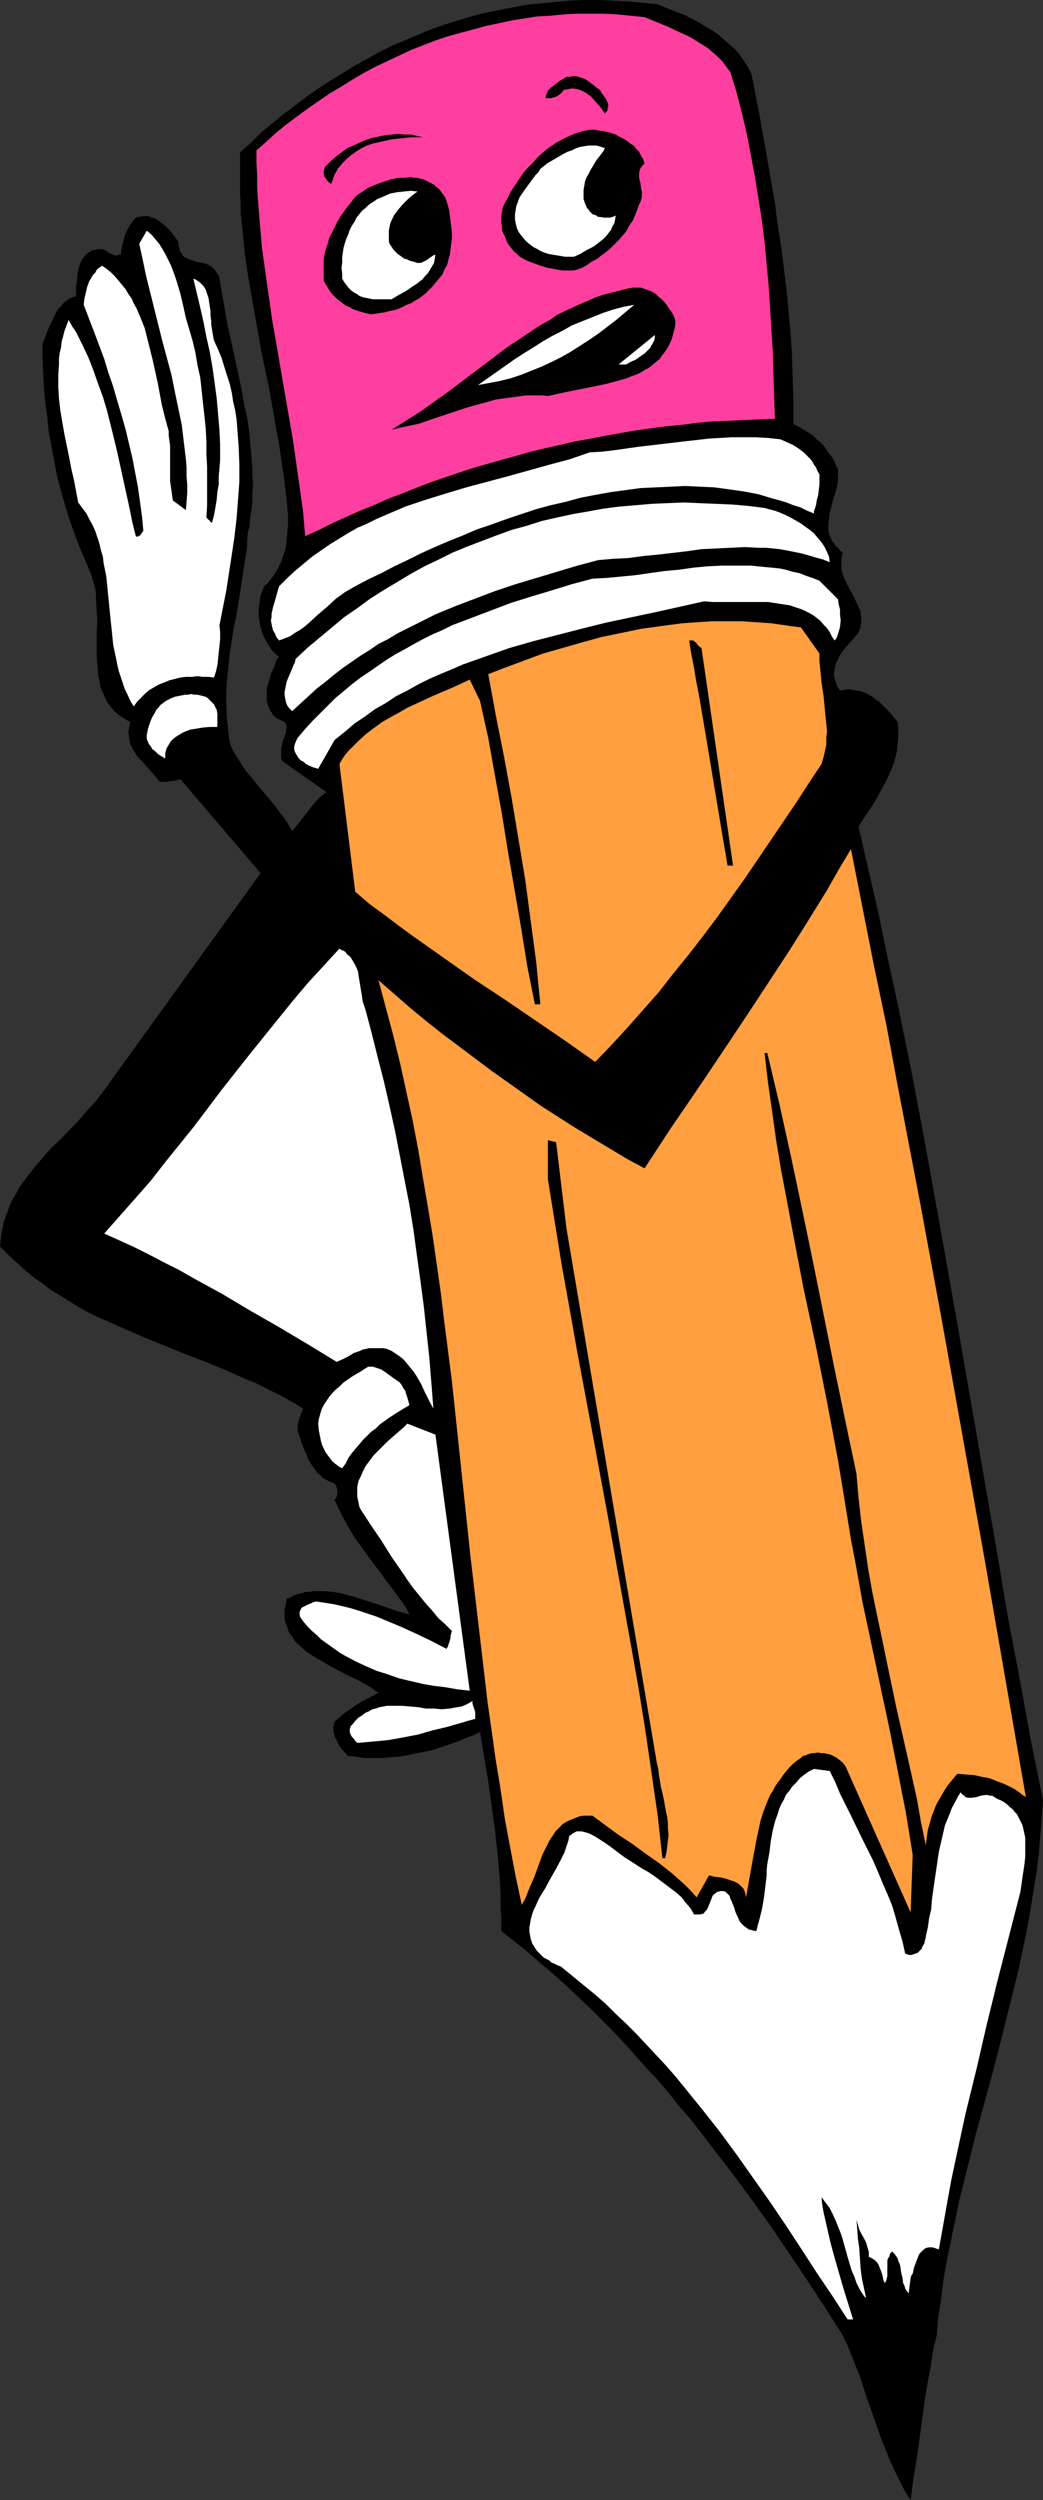 <?xml version="1.0" encoding="UTF-8" standalone="no"?>
<svg
   version="1.0"
   width="65.009mm"
   height="155.711mm"
   id="svg25"
   sodipodi:docname="Pencil - Whispering.wmf"
   xmlns:inkscape="http://www.inkscape.org/namespaces/inkscape"
   xmlns:sodipodi="http://sodipodi.sourceforge.net/DTD/sodipodi-0.dtd"
   xmlns="http://www.w3.org/2000/svg"
   xmlns:svg="http://www.w3.org/2000/svg">
  <rect width="100%" height="100%" fill="#333333" stroke="none"/>
  <sodipodi:namedview
     id="namedview25"
     pagecolor="#ffffff"
     bordercolor="#000000"
     borderopacity="0.25"
     inkscape:showpageshadow="2"
     inkscape:pageopacity="0.0"
     inkscape:pagecheckerboard="0"
     inkscape:deskcolor="#d1d1d1"
     inkscape:document-units="mm" />
  <defs
     id="defs1">
    <pattern
       id="WMFhbasepattern"
       patternUnits="userSpaceOnUse"
       width="6"
       height="6"
       x="0"
       y="0" />
  </defs>
  <path
     style="fill:#000000;fill-opacity:1;fill-rule:evenodd;stroke:none"
     d="m 177.048,17.452 1.938,10.019 1.777,10.019 1.777,10.18 0.646,5.171 0.808,5.009 0.646,5.171 0.646,5.171 0.485,5.171 0.485,5.171 0.323,5.333 0.162,5.171 0.162,5.494 v 5.333 l 0.808,0.323 0.808,0.485 0.808,0.485 0.808,0.485 0.808,0.485 0.808,0.646 0.646,0.646 0.808,0.646 0.646,0.646 0.646,0.808 0.485,0.808 0.646,0.808 0.485,0.646 0.485,0.97 0.323,0.808 0.485,0.808 v 1.293 1.293 l -0.162,1.293 -0.323,1.293 -0.808,2.585 -0.323,1.293 -0.323,1.293 -0.162,1.293 -0.162,1.131 v 1.293 0.646 l 0.162,0.485 0.162,0.646 0.323,0.485 0.162,0.646 0.485,0.485 0.323,0.646 0.646,0.485 0.485,0.646 0.646,0.485 -0.162,0.646 -0.162,0.646 v 0.808 0.646 0.646 0.485 l 0.323,1.293 0.485,1.131 0.485,1.131 1.131,2.101 0.646,1.131 0.485,1.131 0.485,0.97 0.485,1.131 v 0.646 l 0.162,0.485 v 0.646 0.646 l -0.162,0.646 v 0.646 l -0.323,0.646 -0.162,0.646 -1.454,1.616 -1.292,1.454 -0.646,0.808 -0.646,0.808 -0.485,0.808 -0.323,0.808 -0.485,0.808 -0.162,0.808 -0.162,0.808 -0.162,0.97 0.162,0.97 0.323,0.97 0.323,0.97 0.323,0.485 0.323,0.485 0.969,-0.162 0.969,-0.162 0.969,0.162 0.969,0.162 0.969,0.162 0.969,0.323 0.969,0.485 0.808,0.485 0.808,0.646 0.969,0.646 0.646,0.646 0.808,0.808 0.808,0.808 0.646,0.808 0.646,0.808 0.646,0.808 0.162,1.778 v 1.616 l -0.162,1.616 -0.162,1.778 -0.323,1.454 -0.485,1.616 -0.646,1.616 -0.646,1.454 -0.808,1.616 -0.808,1.454 -1.615,2.909 -1.938,2.909 -1.777,2.747 1.615,7.11 1.615,6.948 1.615,7.11 1.454,7.11 3.069,14.22 2.908,14.22 2.746,14.382 2.585,14.22 2.585,14.382 2.585,14.543 5.008,28.763 5.008,28.925 2.423,14.382 2.746,14.382 2.585,14.22 2.908,14.382 -0.323,4.04 -0.323,4.201 -0.323,4.04 -0.485,4.04 -0.646,4.04 -0.646,4.04 -0.646,3.878 -0.808,4.04 -0.808,3.878 -0.808,3.878 -1.938,7.756 -1.938,7.756 -1.938,7.595 -4.2,15.351 -1.938,7.756 -1.938,7.756 -1.615,7.756 -0.808,4.04 -0.808,3.878 -0.646,4.04 -0.485,4.04 -0.646,4.04 -0.323,4.04 -0.646,2.585 -0.485,2.585 -0.323,2.424 -0.485,2.424 -0.808,4.686 -0.646,4.848 -0.646,4.686 -0.646,4.686 -0.808,4.848 -0.323,2.424 -0.323,2.585 -1.454,-2.262 -1.131,-2.262 -1.131,-2.262 -1.131,-2.424 -0.969,-2.424 -0.969,-2.424 -1.777,-5.009 -1.777,-5.009 -1.615,-5.009 -0.969,-2.424 -0.969,-2.424 -0.969,-2.424 -1.131,-2.424 -4.039,-6.302 -4.2,-6.464 -4.362,-6.464 -4.362,-6.464 -4.523,-6.302 -4.685,-6.302 -4.846,-6.302 -4.846,-6.302 -2.585,-2.909 -2.423,-3.07 -2.585,-3.07 -2.746,-2.909 -2.585,-2.909 -2.585,-2.909 -2.746,-2.909 -2.746,-2.747 -2.908,-2.909 -2.746,-2.585 -2.908,-2.747 -2.908,-2.585 -3.069,-2.585 -2.908,-2.585 -3.069,-2.424 -3.069,-2.424 v -2.909 l -0.162,-2.909 v -3.07 l -0.162,-2.909 -0.485,-5.817 -0.646,-5.979 -0.808,-5.817 -0.808,-5.817 -0.969,-5.817 -0.969,-5.817 -1.615,0.808 -1.777,0.646 -1.938,0.808 -1.777,0.646 -1.938,0.646 -1.938,0.646 -2.1,0.485 -1.938,0.323 -2.1,0.485 -1.938,0.323 -2.1,0.162 -2.1,0.162 H 87.878 85.778 l -1.938,-0.323 -1.938,-0.162 -0.646,-0.808 -0.808,-0.808 -0.646,-0.97 -0.485,-1.131 -0.323,-0.485 -0.162,-0.485 -0.162,-0.646 -0.162,-0.485 v -0.485 -0.646 l 0.162,-0.485 0.162,-0.646 1.131,-0.97 1.292,-1.131 1.292,-0.808 1.292,-0.97 1.292,-0.808 1.292,-0.646 2.746,-1.454 -0.808,-0.485 -0.808,-0.646 -0.808,-0.485 -0.808,-0.485 -1.777,-0.97 -2.1,-0.97 -1.938,-0.97 -2.1,-1.131 -1.938,-1.131 -1.938,-1.131 -0.969,-0.646 -0.808,-0.485 -0.969,-0.808 -0.646,-0.646 -0.808,-0.646 -0.646,-0.808 -0.485,-0.808 -0.646,-0.808 -0.323,-0.808 -0.323,-0.97 -0.323,-0.808 -0.162,-0.97 v -1.131 -0.97 l 0.323,-1.131 0.162,-1.293 0.969,-0.323 0.808,-0.485 0.969,-0.323 0.808,-0.162 0.969,-0.323 h 0.808 l 0.969,-0.162 h 0.969 1.777 l 1.777,0.162 1.938,0.323 1.777,0.485 1.777,0.485 1.938,0.646 3.554,1.131 3.715,1.293 1.777,0.485 1.615,0.485 -0.808,-1.616 -0.969,-1.454 -1.131,-1.454 -1.131,-1.616 -1.292,-1.616 -1.131,-1.616 -2.585,-3.393 -2.423,-3.393 -1.292,-1.778 -1.131,-1.778 -0.969,-1.778 -0.969,-1.778 -0.969,-1.939 -0.808,-1.778 0.323,-0.323 0.162,-0.485 0.162,-0.646 v -0.485 -0.485 l -0.162,-0.485 -0.162,-0.485 -0.323,-0.485 -0.969,-0.323 -0.969,-0.485 -0.808,-0.485 -0.646,-0.646 -0.808,-0.646 -0.485,-0.808 -0.646,-0.808 -0.485,-0.808 -0.485,-0.808 -0.323,-0.97 -0.808,-1.778 -0.646,-1.939 -0.646,-1.778 v -0.646 -0.808 l 0.162,-0.646 0.162,-0.646 0.485,-1.293 0.485,-1.293 -2.1,-1.293 -2.262,-1.293 -2.262,-1.131 -2.262,-1.131 -2.262,-1.131 -2.423,-0.97 -4.685,-2.101 -4.685,-1.939 -4.685,-1.778 -9.531,-3.878 -4.523,-1.939 -4.685,-2.101 -2.262,-0.97 -2.262,-1.131 -2.262,-1.293 -2.1,-1.293 -2.1,-1.293 -2.1,-1.293 -2.1,-1.616 -2.1,-1.454 -1.938,-1.616 -1.938,-1.778 L 1.938,295.389 0,293.449 l 0.162,-1.616 0.162,-1.454 0.323,-1.454 0.323,-1.454 0.485,-1.454 0.485,-1.293 0.485,-1.293 0.646,-1.293 0.808,-1.293 0.646,-1.293 0.808,-1.131 0.969,-1.293 1.777,-2.262 1.938,-2.262 1.938,-2.262 2.262,-2.101 4.2,-4.363 1.938,-2.262 2.1,-2.262 1.777,-2.262 0.808,-1.131 0.808,-1.131 35.539,-49.285 -18.9,-22.138 -1.131,0.323 -1.131,0.162 -1.292,0.162 h -1.292 l -0.646,-0.808 -0.646,-0.808 -1.454,-1.616 -1.292,-1.454 -0.808,-0.808 -0.646,-0.808 -0.485,-0.808 -0.485,-0.808 -0.485,-0.97 -0.162,-0.808 -0.162,-0.97 -0.162,-1.131 0.162,-0.485 v -0.485 l 0.162,-0.646 0.162,-0.646 -1.131,-0.646 -0.969,-0.646 -0.969,-0.646 -0.808,-0.808 -0.808,-0.97 -0.646,-0.808 -0.485,-0.97 -0.485,-1.131 -0.485,-0.97 -0.323,-1.131 -0.162,-1.131 -0.323,-1.131 v -1.293 l -0.162,-1.131 -0.162,-2.585 v -2.585 -2.585 l 0.162,-2.585 -0.162,-2.585 -0.162,-2.585 v -1.131 l -0.162,-1.293 -0.323,-1.131 -0.323,-1.131 -0.323,-1.131 -0.485,-1.131 -1.292,-3.07 -1.292,-3.07 -1.131,-3.07 -1.131,-3.232 -0.969,-3.232 -0.969,-3.393 -0.808,-3.232 -0.646,-3.393 -0.646,-3.393 -0.646,-3.393 -0.323,-3.393 -0.485,-3.555 -0.323,-3.393 -0.162,-3.393 -0.162,-3.555 V 80.957 l 0.646,-1.616 0.646,-1.778 0.808,-1.616 0.808,-1.778 0.323,-0.646 0.485,-0.808 0.646,-0.646 0.485,-0.646 0.808,-0.646 0.646,-0.485 0.808,-0.323 0.808,-0.323 v -1.454 -0.808 l 0.162,-0.97 0.162,-1.778 0.162,-0.97 0.162,-0.808 0.323,-0.808 0.323,-0.808 0.485,-0.646 0.485,-0.646 0.646,-0.485 0.808,-0.485 0.485,-0.162 h 0.485 l 0.485,-0.162 h 0.485 0.323 0.323 l 0.646,0.323 0.485,0.323 0.162,0.162 0.323,0.162 0.485,0.162 0.646,0.323 h 0.323 0.323 l 0.485,-0.162 h 0.323 l 0.162,-1.131 0.162,-0.97 0.323,-1.131 0.323,-1.293 0.485,-1.131 0.646,-1.131 0.646,-0.97 0.808,-0.97 0.808,-0.162 0.808,-0.162 h 0.646 0.808 l 0.646,0.323 0.646,0.162 0.646,0.323 0.646,0.485 0.646,0.485 0.646,0.485 1.131,1.131 0.969,1.293 0.969,1.293 v 0.646 l 0.162,0.646 0.162,0.485 v 0.485 l 0.323,0.323 0.162,0.323 0.162,0.323 0.323,0.323 0.646,0.323 0.646,0.323 0.646,0.162 0.808,0.323 0.808,0.162 0.808,0.162 0.808,0.162 0.646,0.323 0.808,0.485 0.323,0.323 0.323,0.323 0.323,0.485 0.323,0.485 0.323,0.485 0.162,0.646 0.646,3.717 0.646,3.717 0.646,3.717 1.615,7.272 1.615,7.433 0.646,3.717 0.808,3.717 0.485,3.717 0.323,3.717 0.323,3.878 v 1.939 l 0.162,1.778 -0.162,1.939 v 1.939 l -0.162,1.939 -0.323,1.939 -0.162,2.101 -0.485,1.939 -0.162,3.232 -0.485,3.232 -0.485,3.07 -0.485,3.232 -0.969,6.14 -0.646,3.07 -0.485,3.07 -0.485,3.07 -0.323,3.07 -0.323,3.07 -0.162,2.909 v 3.07 l 0.162,3.232 0.162,1.454 0.162,1.616 0.162,1.616 0.323,1.454 0.646,1.454 0.808,1.293 0.808,1.293 0.808,1.293 0.969,1.293 0.969,1.131 1.938,2.424 2.1,2.424 1.938,2.424 1.938,2.585 0.808,1.293 0.808,1.454 1.938,-2.424 1.777,-2.262 0.969,-1.293 0.969,-1.131 1.131,-1.131 1.292,-0.97 -10.339,-7.272 -0.323,-0.646 v -0.808 -0.808 -0.808 l 0.162,-0.646 0.162,-0.808 0.485,-1.454 0.323,-0.808 v -0.646 l 0.162,-0.485 -0.162,-0.646 v -0.162 l -0.162,-0.323 -0.162,-0.162 -0.323,-0.162 -0.323,-0.162 -0.323,-0.162 -0.323,-0.162 -0.485,-0.162 -0.323,-0.323 -0.485,-0.323 -0.485,-0.808 -0.485,-0.808 -0.323,-0.808 -0.323,-0.97 v -0.808 -0.97 -0.97 l 0.162,-0.97 0.323,-0.97 0.485,-1.778 0.808,-1.778 0.323,-0.97 0.323,-0.808 0.485,-0.485 -0.808,-0.646 -0.808,-0.808 -0.646,-0.97 -0.646,-0.97 -0.485,-0.97 -0.485,-0.97 -0.323,-1.131 -0.323,-1.131 -0.162,-1.131 -0.162,-1.293 v -1.131 l 0.162,-1.131 0.162,-1.131 0.162,-1.131 0.485,-1.131 0.323,-0.97 0.808,-0.646 0.485,-0.646 0.646,-0.808 0.485,-0.646 0.485,-0.808 0.485,-0.808 0.323,-0.808 0.485,-0.808 0.162,-0.808 0.323,-0.808 0.485,-1.616 0.162,-1.778 0.162,-1.778 0.162,-1.939 v -1.778 l -0.162,-1.939 -0.162,-1.939 -0.485,-3.717 -0.162,-1.778 -0.323,-1.778 -0.646,-4.686 -0.808,-4.525 -0.808,-4.686 -0.808,-4.525 -1.938,-9.211 -1.615,-9.211 -0.808,-4.525 -0.808,-4.686 -0.646,-4.525 -0.485,-4.848 -0.485,-4.686 v -2.262 l -0.162,-2.424 v -2.424 -2.424 -2.424 -2.424 l 2.585,-2.262 2.423,-2.424 2.585,-2.101 2.746,-2.262 2.585,-1.939 2.746,-2.101 2.746,-1.939 2.746,-1.778 2.908,-1.778 2.908,-1.778 2.908,-1.616 2.908,-1.616 2.908,-1.454 3.069,-1.293 3.069,-1.293 3.069,-1.293 3.231,-1.131 3.069,-0.97 3.231,-0.97 3.231,-0.808 3.231,-0.646 3.231,-0.646 3.392,-0.646 3.392,-0.323 3.231,-0.323 3.392,-0.323 L 137.471,0 h 3.554 l 3.392,0.162 3.392,0.162 3.554,0.323 3.392,0.323 1.615,0.646 1.615,0.646 1.615,0.646 1.777,0.646 1.454,0.808 1.615,0.808 1.615,0.97 1.615,0.97 1.454,0.97 1.292,1.131 1.454,1.293 1.292,1.131 1.131,1.293 0.969,1.454 0.969,1.454 z"
     id="path1" />
  <path
     style="fill:#ff3f9f;fill-opacity:1;fill-rule:evenodd;stroke:none"
     d="m 172.041,16.967 1.454,4.686 1.292,5.009 1.131,4.848 0.969,5.009 0.969,5.171 0.808,5.009 0.808,5.171 0.646,5.171 0.485,5.171 0.485,5.171 0.323,5.171 0.323,5.171 0.323,5.171 0.162,5.333 0.162,5.171 0.162,5.171 -3.715,0.162 -3.715,0.162 -3.715,0.162 -3.715,0.162 -3.554,0.323 -3.715,0.485 -3.554,0.323 -3.554,0.485 -3.554,0.485 -3.715,0.646 -3.554,0.646 -3.392,0.646 -3.554,0.646 -3.554,0.808 -3.554,0.808 -3.392,0.808 -3.392,0.97 -3.554,0.97 -3.392,0.97 -3.392,0.97 -3.392,1.131 -3.392,1.131 -3.231,1.131 -3.392,1.293 -3.231,1.293 -3.392,1.293 -3.231,1.454 -3.231,1.293 -3.231,1.454 -3.231,1.454 -3.231,1.616 -3.231,1.454 -0.485,-5.656 -0.808,-5.817 -0.808,-5.656 -0.808,-5.656 -1.938,-11.15 -0.969,-5.656 -0.969,-5.656 -0.969,-5.494 -0.808,-5.656 -0.808,-5.656 -0.808,-5.817 -0.485,-5.656 -0.485,-5.817 -0.162,-2.747 v -2.909 l -0.162,-2.909 v -2.909 l 2.423,-2.101 2.262,-2.101 2.423,-1.939 2.585,-1.939 2.423,-1.778 2.585,-1.778 2.585,-1.778 2.746,-1.616 2.585,-1.616 2.746,-1.616 2.746,-1.454 2.746,-1.293 2.746,-1.293 2.746,-1.293 2.908,-1.131 2.908,-1.131 2.908,-0.97 2.908,-0.808 3.069,-0.808 2.908,-0.808 3.069,-0.646 2.908,-0.646 3.069,-0.485 3.069,-0.485 3.069,-0.162 3.231,-0.323 3.069,-0.162 h 3.231 3.069 l 3.231,0.162 3.231,0.323 3.231,0.323 2.746,1.131 2.746,1.131 2.746,1.293 1.454,0.646 1.292,0.646 1.292,0.808 1.292,0.808 1.292,0.808 1.131,0.97 1.131,0.97 1.131,1.131 0.969,1.293 z"
     id="path2" />
  <path
     style="fill:#000000;fill-opacity:1;fill-rule:evenodd;stroke:none"
     d="m 141.348,21.168 0.323,0.646 0.485,0.646 0.485,0.646 0.323,0.646 0.323,0.808 v 0.323 0.323 l -0.162,0.323 v 0.485 l -0.323,0.323 -0.323,0.323 -0.808,-1.131 -0.485,-0.646 -0.485,-0.485 -0.969,-1.131 -0.646,-0.646 -0.485,-0.323 -0.646,-0.485 -0.646,-0.323 -0.646,-0.323 -0.646,-0.162 -0.808,-0.162 h -0.646 l -0.808,0.162 -0.969,0.162 -0.323,0.485 -0.485,0.485 -0.485,0.323 -0.485,0.323 -0.646,0.162 -0.646,0.162 h -0.485 -0.646 v -0.485 l 0.162,-0.485 0.162,-0.323 0.162,-0.485 0.646,-0.646 0.646,-0.485 0.808,-0.646 0.646,-0.485 0.808,-0.485 0.808,-0.485 h 0.646 l 0.646,-0.162 h 0.485 0.646 l 0.485,0.162 0.485,0.162 0.969,0.323 0.969,0.646 0.808,0.646 0.485,0.323 0.323,0.323 z"
     id="path3" />
  <path
     style="fill:#000000;fill-opacity:1;fill-rule:evenodd;stroke:none"
     d="m 151.848,38.459 -0.485,0.485 -0.485,0.646 -0.162,0.485 -0.162,0.646 v 0.646 0.485 l 0.323,1.293 0.162,1.293 0.162,0.646 v 0.646 0.646 l -0.162,0.646 -0.162,0.485 -0.323,0.646 -0.485,1.293 -0.485,1.293 -0.485,1.131 -0.808,1.131 -0.646,1.293 -0.808,0.97 -0.969,1.131 -0.969,0.97 -0.969,0.97 -1.131,0.97 -1.131,0.808 -0.969,0.808 -1.292,0.646 -1.131,0.808 -1.131,0.646 -1.292,0.485 -0.808,0.162 h -0.808 -0.969 -0.808 l -1.777,-0.323 -1.777,-0.323 -1.615,-0.485 -1.777,-0.646 -1.615,-0.646 -1.454,-0.808 -0.646,-0.646 -0.646,-0.485 -0.646,-0.808 -0.485,-0.646 -0.485,-0.646 -0.323,-0.808 -0.323,-0.808 -0.323,-0.646 -0.323,-0.808 v -0.97 l -0.162,-0.808 v -0.808 -0.808 l 0.162,-0.808 0.162,-0.97 0.323,-0.808 0.808,-1.454 0.808,-1.616 0.969,-1.454 0.969,-1.454 0.969,-1.454 1.131,-1.293 1.292,-1.293 1.131,-1.293 1.292,-1.131 1.454,-1.131 1.454,-0.97 1.454,-0.808 1.615,-0.808 1.615,-0.646 1.615,-0.485 1.615,-0.323 h 1.131 l 1.938,0.323 0.969,0.162 1.131,0.323 0.969,0.323 0.808,0.485 0.969,0.485 0.808,0.485 0.808,0.646 0.808,0.485 0.646,0.808 0.646,0.646 0.485,0.97 0.485,0.808 z"
     id="path4" />
  <path
     style="fill:#000000;fill-opacity:1;fill-rule:evenodd;stroke:none"
     d="m 99.67,32.318 h -1.454 -1.454 l -1.454,0.162 -1.615,0.162 -1.454,0.162 -1.454,0.323 -1.454,0.323 -1.454,0.323 -1.454,0.485 -1.292,0.646 -1.292,0.808 -1.131,0.808 -1.131,0.97 -0.969,0.97 -0.485,0.646 -0.485,0.485 -0.323,0.646 -0.485,0.808 -0.808,2.262 -0.485,-0.323 -0.323,-0.323 -0.485,-0.646 -0.323,-0.485 -0.162,-0.646 v -0.646 l 0.162,-0.323 v -0.323 l 0.162,-0.323 0.323,-0.323 1.131,-1.131 1.131,-0.97 1.292,-0.97 1.292,-0.97 1.454,-0.646 1.454,-0.646 1.454,-0.646 1.454,-0.485 1.615,-0.323 1.454,-0.323 1.615,-0.162 1.454,-0.162 1.615,0.162 h 1.454 l 1.454,0.323 z"
     id="path5" />
  <path
     style="fill:#ffffff;fill-opacity:1;fill-rule:evenodd;stroke:none"
     d="m 142.479,34.904 -0.323,0.646 -0.485,0.646 -0.485,0.646 -0.646,0.808 -0.969,1.616 -0.485,0.808 -0.485,0.97 -0.485,0.808 -0.323,0.97 -0.162,0.97 -0.162,0.97 v 0.97 1.131 l 0.323,0.97 0.485,1.131 0.323,0.323 0.323,0.485 0.323,0.323 0.323,0.323 0.485,0.162 0.485,0.162 0.323,0.323 h 0.485 l 0.969,0.162 h 0.969 0.485 l 0.485,-0.162 0.485,-0.162 0.323,-0.162 -0.162,0.97 -0.162,0.808 -0.485,0.808 -0.323,0.808 -0.646,0.808 -0.485,0.646 -0.646,0.646 -0.808,0.646 -0.646,0.485 -0.808,0.646 -1.615,0.808 -1.615,0.97 -1.454,0.646 h -2.1 l -0.969,-0.162 -0.969,-0.162 -0.969,-0.162 -0.969,-0.162 -0.969,-0.323 -0.808,-0.323 -0.808,-0.485 -0.969,-0.485 -0.646,-0.485 -0.808,-0.646 -0.646,-0.646 -0.646,-0.808 -0.646,-0.808 -0.485,-0.97 -0.162,-0.646 -0.162,-0.646 -0.162,-0.97 v -1.131 l 0.162,-0.97 0.162,-0.97 0.323,-0.808 0.323,-0.97 0.485,-0.808 1.131,-1.616 2.262,-3.07 0.646,-0.646 0.485,-0.808 0.808,-0.646 0.808,-0.646 1.938,-1.131 1.938,-1.131 0.969,-0.485 0.969,-0.323 0.969,-0.485 0.969,-0.323 0.969,-0.162 0.969,-0.162 h 0.969 0.969 l 1.131,0.323 z"
     id="path6" />
  <path
     style="fill:#000000;fill-opacity:1;fill-rule:evenodd;stroke:none"
     d="m 105.163,47.185 0.323,1.131 0.323,1.131 0.162,1.293 0.162,1.293 0.162,1.293 0.162,1.454 v 1.293 l -0.162,1.293 -0.162,1.293 -0.162,1.293 -0.323,1.131 -0.323,1.293 -0.646,1.131 -0.485,1.131 -0.808,0.97 -0.808,0.97 -0.646,0.808 -0.808,0.808 -0.808,0.808 -0.808,0.646 -0.808,0.646 -0.969,0.485 -0.969,0.646 -0.969,0.323 -0.969,0.485 -0.969,0.485 -1.131,0.323 -0.969,0.162 -1.131,0.323 -1.131,0.162 -2.1,0.323 -1.938,-0.485 -1.615,-0.485 -0.808,-0.323 -0.808,-0.485 -0.808,-0.323 -0.646,-0.485 -0.646,-0.485 -0.646,-0.485 -0.646,-0.646 -0.646,-0.646 -0.485,-0.646 -0.485,-0.808 -0.485,-0.808 -0.485,-0.808 v -1.616 -1.454 -1.454 l 0.162,-1.454 0.323,-1.454 0.485,-1.293 0.323,-1.293 0.646,-1.293 0.646,-1.293 0.646,-1.293 0.646,-1.131 0.808,-1.131 0.808,-1.131 0.808,-0.97 0.808,-1.131 0.808,-0.808 1.292,-0.808 1.131,-0.808 1.454,-0.646 1.292,-0.485 1.454,-0.485 1.454,-0.485 1.615,-0.323 h 1.454 l 1.454,-0.162 0.646,0.162 h 0.808 l 0.646,0.162 0.808,0.162 0.646,0.323 0.646,0.323 0.646,0.323 0.646,0.323 0.485,0.485 0.646,0.485 0.485,0.646 0.485,0.646 0.485,0.646 z"
     id="path7" />
  <path
     style="fill:#ffffff;fill-opacity:1;fill-rule:evenodd;stroke:none"
     d="m 98.378,45.084 -0.485,0.323 -0.646,0.485 -1.131,0.97 -1.131,1.131 -1.131,1.293 -0.485,0.646 -0.485,0.646 -0.323,0.646 -0.323,0.646 -0.323,0.808 -0.162,0.808 -0.162,0.808 v 0.808 0.485 0.646 0.485 l 0.162,0.646 0.323,0.485 0.323,0.485 0.323,0.485 0.485,0.485 0.485,0.485 0.485,0.323 0.646,0.485 0.485,0.323 0.646,0.162 0.646,0.323 0.646,0.162 0.646,0.162 0.323,0.162 h 0.323 0.323 0.323 l 0.646,-0.323 0.646,-0.323 1.131,-0.808 0.485,-0.323 0.485,-0.162 -0.162,0.97 -0.162,0.97 -0.485,0.808 -0.485,0.808 -0.485,0.808 -0.646,0.646 -0.646,0.808 -0.646,0.485 -0.808,0.646 -0.808,0.485 -1.615,1.131 -1.777,0.97 -1.615,0.97 H 90.463 88.686 87.878 L 87.07,70.292 86.263,70.131 85.455,69.969 84.647,69.646 84.001,69.161 83.355,68.838 82.709,68.353 82.063,67.707 81.578,67.06 81.093,66.414 80.609,65.606 v -1.293 l -0.162,-1.293 0.162,-1.131 v -1.293 l 0.162,-1.131 0.162,-1.131 0.323,-1.131 0.323,-0.97 0.485,-1.131 0.323,-0.97 0.485,-0.97 0.646,-0.97 0.485,-0.97 0.646,-0.808 0.646,-0.808 0.808,-0.646 0.646,-0.646 0.646,-0.485 0.808,-0.485 0.646,-0.485 0.808,-0.323 0.808,-0.323 1.454,-0.646 1.615,-0.323 1.615,-0.162 1.615,-0.162 z"
     id="path8" />
  <path
     style="fill:#ffffff;fill-opacity:1;fill-rule:evenodd;stroke:none"
     d="m 43.777,74.817 0.808,2.747 0.808,2.747 0.646,2.747 0.485,2.909 0.646,2.909 0.323,2.909 0.323,3.07 0.323,2.909 0.323,3.07 0.162,3.07 v 3.07 l 0.162,2.909 v 3.07 5.979 l -0.162,2.909 1.292,1.293 0.485,-1.778 0.323,-1.778 0.323,-1.939 0.162,-1.778 0.323,-1.939 v -1.778 l 0.323,-3.717 v -3.717 l -0.162,-3.555 -0.323,-3.717 -0.323,-3.717 -0.485,-3.555 -0.485,-3.555 -0.646,-3.717 -0.808,-3.555 -0.646,-3.393 -0.808,-3.555 -0.808,-3.393 -0.808,-3.393 0.485,0.162 0.485,0.323 0.485,0.323 0.323,0.323 0.646,0.646 0.485,0.808 0.323,0.97 0.323,0.97 0.162,0.97 0.162,1.131 0.162,0.97 v 1.131 l 0.162,1.131 v 0.97 l 0.162,0.97 0.162,0.97 0.162,0.97 0.162,0.808 0.969,2.101 0.808,1.939 0.646,2.101 0.646,2.101 0.646,1.939 0.485,2.101 0.323,2.101 0.485,2.101 0.323,2.101 0.162,2.101 0.162,2.101 0.162,2.101 0.162,4.201 v 4.201 l -0.323,4.363 -0.323,4.201 -0.485,4.201 -0.646,4.363 -0.646,4.201 -0.646,4.201 -1.615,8.241 0.162,1.616 v 1.616 l -0.162,1.616 -0.162,1.454 -0.162,1.616 -0.162,1.454 -0.323,1.454 -0.485,1.454 -1.292,-0.162 h -1.292 l -1.292,-0.162 -1.292,0.162 h -1.454 l -1.292,0.162 -1.292,0.323 -1.292,0.323 -1.131,0.485 -1.292,0.485 -1.131,0.646 -1.131,0.646 -0.969,0.808 -0.969,0.97 -0.969,0.97 -0.808,1.131 -0.808,-1.293 -0.646,-1.454 -0.646,-1.293 -0.485,-1.454 -0.485,-1.454 -0.485,-1.454 -0.323,-1.454 -0.323,-1.616 -0.646,-3.07 -0.323,-3.232 -0.323,-3.07 -0.323,-3.232 -0.323,-3.232 -0.323,-3.232 -0.646,-3.232 -0.162,-1.454 -0.485,-1.616 -0.323,-1.454 -0.485,-1.454 -0.485,-1.454 -0.646,-1.454 -0.808,-1.454 -0.646,-1.293 -0.969,-1.293 -0.969,-1.293 -0.485,-2.585 -0.485,-2.585 -0.646,-2.747 -0.485,-2.585 -1.131,-5.494 -0.485,-2.747 -0.485,-2.909 -0.323,-2.747 -0.162,-2.747 v -2.747 l 0.162,-2.747 v -1.293 l 0.162,-1.293 0.323,-1.293 0.162,-1.454 0.323,-1.131 0.323,-1.293 0.485,-1.293 0.485,-1.293 0.808,1.454 0.969,1.454 1.454,2.909 1.454,3.07 1.131,2.909 1.131,3.232 1.131,3.07 0.969,3.232 0.808,3.232 0.808,3.232 0.808,3.393 1.454,6.625 1.454,6.625 0.646,3.232 0.808,3.232 0.323,0.162 0.323,-0.162 0.323,-0.162 0.162,-0.162 0.323,-0.485 0.323,-0.485 -0.323,-3.393 -0.485,-3.555 -0.485,-3.393 -0.646,-3.393 -0.646,-3.393 -0.808,-3.393 -0.808,-3.393 -0.969,-3.393 -0.969,-3.232 -0.969,-3.393 -1.131,-3.232 -0.969,-3.232 -2.423,-6.464 -2.423,-6.302 0.162,-1.454 0.323,-1.293 0.323,-1.454 0.485,-1.293 0.646,-1.131 0.323,-0.485 0.485,-0.485 0.323,-0.646 0.323,-0.323 0.485,-0.323 0.485,-0.323 1.131,0.808 0.969,0.808 0.969,0.97 0.808,0.97 0.808,0.97 0.808,0.97 0.646,1.131 0.808,1.131 0.485,1.131 0.646,1.131 0.485,1.131 0.485,1.131 0.969,2.424 0.646,2.585 0.646,2.585 0.646,2.585 1.131,5.171 0.969,5.171 0.646,2.585 0.646,2.424 0.323,1.131 v 1.131 l 0.162,1.131 0.162,1.131 v 2.101 2.101 2.101 2.101 l 0.162,1.131 0.162,1.131 0.162,1.131 0.162,1.131 3.069,2.262 0.162,-1.939 0.162,-2.101 v -1.939 l -0.162,-1.939 v -2.101 l -0.162,-1.939 -0.485,-4.04 -0.485,-4.04 -0.808,-3.878 -0.808,-3.878 -0.808,-4.04 -2.1,-7.756 -0.969,-3.878 -0.969,-3.878 -0.969,-3.878 -0.969,-3.878 -0.808,-3.878 -0.808,-3.717 1.777,-3.07 1.131,0.97 0.969,1.131 0.808,0.97 0.808,1.293 0.646,1.131 0.646,1.293 0.646,1.293 0.485,1.293 0.485,1.293 0.485,1.454 0.808,2.747 0.646,2.747 z"
     id="path9" />
  <path
     style="fill:#000000;fill-opacity:1;fill-rule:evenodd;stroke:none"
     d="m 159.117,75.786 -0.162,1.454 -0.323,1.131 -0.323,1.293 -0.485,1.131 -0.485,0.97 -0.646,0.97 -0.646,0.808 -0.646,0.97 -0.808,0.646 -0.969,0.808 -0.808,0.646 -0.969,0.485 -0.969,0.646 -1.131,0.485 -0.969,0.323 -1.131,0.485 -2.262,0.646 -2.423,0.646 -2.262,0.485 -2.423,0.485 -2.423,0.485 -2.423,0.485 -2.262,0.485 -2.1,0.485 -1.292,-0.162 h -1.292 -1.292 -1.292 l -2.423,0.323 -2.423,0.323 -2.262,0.323 -2.262,0.646 -2.423,0.646 -2.262,0.646 -4.362,1.454 -4.362,1.454 -2.262,0.808 -2.262,0.485 -2.262,0.485 -2.1,0.485 3.392,-2.101 3.554,-2.262 3.392,-2.424 3.392,-2.424 6.623,-5.009 3.231,-2.424 3.392,-2.585 3.392,-2.262 3.392,-2.262 1.777,-1.131 1.777,-0.97 1.615,-1.131 1.938,-0.97 1.777,-0.808 1.777,-0.808 1.938,-0.808 1.777,-0.808 1.938,-0.646 1.938,-0.485 1.938,-0.485 1.938,-0.485 0.969,-0.162 h 0.969 0.969 l 0.808,0.323 0.969,0.323 0.808,0.323 0.808,0.485 0.646,0.646 0.808,0.646 0.646,0.646 0.646,0.808 0.485,0.808 0.485,0.646 0.485,0.808 0.323,0.808 z"
     id="path10" />
  <path
     style="fill:#ffffff;fill-opacity:1;fill-rule:evenodd;stroke:none"
     d="m 149.425,71.746 -1.938,1.616 -2.1,1.778 -2.1,1.616 -2.1,1.616 -2.1,1.454 -2.262,1.454 -2.262,1.454 -2.262,1.293 -2.262,1.131 -2.423,1.131 -2.423,0.97 -2.423,0.97 -2.423,0.808 -2.585,0.646 -2.585,0.485 -2.585,0.485 4.362,-3.07 4.362,-3.07 2.262,-1.454 2.1,-1.293 2.262,-1.454 2.262,-1.293 2.262,-1.131 2.262,-1.293 2.423,-0.97 2.423,-0.97 2.423,-0.97 2.423,-0.808 2.423,-0.646 z"
     id="path11" />
  <path
     style="fill:#ffffff;fill-opacity:1;fill-rule:evenodd;stroke:none"
     d="m 147.486,85.805 h -1.777 l 8.562,-6.948 v 0.646 l -0.162,0.646 -0.323,0.646 -0.323,0.485 -0.323,0.646 -0.323,0.323 -0.485,0.485 -0.485,0.485 -0.969,0.646 -1.131,0.808 -1.131,0.485 z"
     id="path12" />
  <path
     style="fill:#ffffff;fill-opacity:1;fill-rule:evenodd;stroke:none"
     d="m 193.041,111.659 v 1.293 1.131 l -0.162,1.293 -0.162,1.293 -0.323,1.131 -0.162,1.131 -0.323,0.97 -0.162,0.485 v 0.485 l -1.615,-0.646 -1.615,-0.808 -1.615,-0.485 -1.615,-0.646 -1.615,-0.485 -1.777,-0.485 -3.231,-0.97 -3.392,-0.646 -3.392,-0.485 -3.554,-0.485 -3.392,-0.162 -3.554,-0.162 -3.392,0.162 -3.554,0.162 -3.554,0.162 -3.554,0.485 -3.554,0.485 -3.554,0.646 -3.392,0.646 -3.554,0.97 -3.554,0.808 -3.554,0.97 -3.392,1.131 -3.392,1.131 -3.554,1.293 -3.392,1.131 -3.392,1.454 -3.231,1.293 -3.392,1.454 -3.231,1.454 -3.231,1.616 -3.069,1.454 -3.069,1.616 -3.069,1.454 -3.069,1.616 -1.131,0.646 -1.131,0.646 -1.131,0.808 -1.131,0.808 -2.1,1.939 -2.1,1.778 -2.1,1.939 -1.131,0.97 -1.131,0.808 -1.131,0.646 -1.131,0.808 -1.292,0.485 -1.292,0.485 -0.646,-0.808 -0.323,-0.808 -0.485,-0.808 -0.162,-0.646 -0.162,-0.808 -0.162,-0.808 0.162,-0.808 v -0.808 l 0.162,-0.646 0.162,-0.808 0.485,-1.616 0.485,-1.778 0.485,-1.616 1.938,-1.939 1.938,-1.778 1.938,-1.616 1.938,-1.616 2.1,-1.454 2.1,-1.454 2.1,-1.293 2.1,-1.293 2.262,-1.293 2.262,-0.97 2.262,-1.131 2.262,-0.97 2.262,-0.97 2.262,-0.97 2.423,-0.808 2.423,-0.808 4.685,-1.454 4.846,-1.454 9.692,-2.585 9.854,-2.747 4.846,-1.293 4.685,-1.616 2.908,-0.162 2.746,-0.323 5.654,-0.808 5.492,-0.646 5.492,-0.646 2.908,-0.323 2.746,-0.323 2.746,-0.162 2.746,-0.162 h 2.908 2.746 l 2.908,0.162 2.908,0.323 1.454,0.646 1.454,0.646 1.292,0.808 1.292,0.97 0.969,0.97 0.646,0.646 0.485,0.646 0.323,0.646 0.485,0.646 0.323,0.808 z"
     id="path13" />
  <path
     style="fill:#ffffff;fill-opacity:1;fill-rule:evenodd;stroke:none"
     d="m 195.464,132.343 -1.615,-0.646 -1.777,-0.485 -1.615,-0.485 -1.777,-0.485 -1.615,-0.323 -1.615,-0.323 -1.777,-0.323 -1.615,-0.162 -1.615,-0.162 h -1.777 l -3.231,-0.162 -3.392,0.162 -3.392,0.162 -3.392,0.162 -3.392,0.485 -6.946,0.808 -3.392,0.323 -3.554,0.485 -3.554,0.162 -3.554,0.323 -4.846,1.293 -4.846,1.454 -4.846,1.454 -4.846,1.454 -4.846,1.616 -4.685,1.778 -4.685,1.778 -4.685,1.939 -2.262,1.131 -2.262,1.131 -2.262,1.131 -2.262,1.131 -2.1,1.293 -2.262,1.131 -2.1,1.454 -2.1,1.293 -2.1,1.454 -2.1,1.454 -2.1,1.616 -1.938,1.616 -2.1,1.616 -1.938,1.778 -1.938,1.778 -1.938,1.778 -0.646,-0.646 -0.485,-0.646 -0.323,-0.808 -0.162,-0.808 -0.162,-0.808 v -0.808 l 0.162,-0.808 0.162,-0.808 0.162,-0.808 0.323,-0.808 0.646,-1.454 0.646,-1.616 0.323,-0.646 0.162,-0.808 2.746,-2.585 2.908,-2.424 2.908,-2.424 2.908,-2.424 3.069,-2.101 3.069,-2.262 3.069,-1.939 3.231,-1.939 3.231,-1.939 3.231,-1.778 3.392,-1.616 3.231,-1.616 3.554,-1.454 3.392,-1.293 3.392,-1.293 3.554,-1.293 3.554,-0.97 3.554,-1.131 3.554,-0.808 3.715,-0.808 3.715,-0.646 3.554,-0.646 3.715,-0.485 3.877,-0.323 3.715,-0.323 3.715,-0.162 3.877,-0.162 3.715,0.162 3.877,0.162 3.877,0.162 3.715,0.323 3.877,0.485 1.131,0.323 1.292,0.323 1.292,0.485 1.131,0.485 1.292,0.646 1.131,0.646 1.131,0.646 1.131,0.808 1.131,0.808 0.969,0.808 0.808,0.97 0.969,1.131 0.646,0.97 0.646,1.293 0.485,1.131 z"
     id="path14" />
  <path
     style="fill:#ffffff;fill-opacity:1;fill-rule:evenodd;stroke:none"
     d="m 197.402,141.069 0.162,1.131 0.323,1.293 v 1.293 l 0.162,1.293 -0.162,1.454 -0.162,0.646 -0.162,0.485 -0.162,0.646 -0.162,0.485 -0.323,0.646 -0.323,0.323 -0.646,-0.97 -0.485,-0.97 -0.646,-0.97 -0.808,-0.808 -0.646,-0.808 -0.808,-0.646 -0.808,-0.646 -0.808,-0.485 -0.969,-0.485 -0.969,-0.485 -0.969,-0.323 -0.969,-0.323 -0.969,-0.323 -0.969,-0.162 -2.1,-0.323 -2.1,-0.323 h -2.262 -4.362 -2.262 -2.1 -2.1 l -1.938,-0.162 -11.631,2.585 -11.469,2.424 -5.815,1.454 -5.654,1.454 -5.654,1.454 -5.654,1.616 -2.746,0.97 -2.746,0.97 -2.746,0.97 -2.746,0.97 -2.585,1.131 -2.746,1.131 -2.585,1.131 -2.585,1.293 -2.585,1.454 -2.585,1.293 -2.423,1.616 -2.585,1.454 -2.423,1.778 -2.423,1.616 -2.262,1.939 -2.423,1.939 -3.877,6.787 -0.485,-0.162 -0.646,-0.162 -1.131,-0.485 -0.646,-0.323 -0.485,-0.485 -0.646,-0.323 -0.485,-0.485 -0.323,-0.485 -0.323,-0.485 -0.323,-0.646 -0.162,-0.485 v -0.646 l 0.162,-0.646 0.323,-0.808 0.162,-0.323 0.162,-0.323 1.777,-2.101 1.777,-1.939 1.777,-1.778 1.777,-1.778 1.777,-1.778 1.938,-1.616 1.938,-1.616 2.1,-1.616 1.938,-1.293 2.1,-1.454 2.1,-1.454 2.1,-1.293 2.1,-1.131 2.262,-1.293 2.1,-1.131 2.262,-1.131 2.262,-0.97 2.262,-1.131 4.685,-1.778 4.685,-1.778 4.685,-1.778 4.685,-1.454 4.846,-1.454 4.685,-1.454 4.846,-1.293 3.231,-0.162 3.392,-0.323 3.392,-0.323 3.392,-0.485 3.392,-0.485 3.554,-0.323 3.392,-0.485 3.392,-0.323 3.392,-0.162 h 3.392 3.392 l 1.615,0.162 1.615,0.162 1.777,0.162 1.615,0.162 1.615,0.323 1.615,0.485 1.615,0.323 1.615,0.646 1.454,0.485 1.615,0.646 z"
     id="path15" />
  <path
     style="fill:#ff9f3f;fill-opacity:1;fill-rule:evenodd;stroke:none"
     d="m 193.041,153.835 v 1.778 l 0.162,1.616 0.323,3.393 0.485,3.232 0.323,3.393 0.162,1.616 0.162,1.616 0.162,1.616 -0.162,1.616 v 1.616 l -0.323,1.454 -0.323,1.454 -0.485,1.616 -2.908,4.363 -2.908,4.525 -3.069,4.525 -3.069,4.525 -3.069,4.525 -3.069,4.525 -3.231,4.525 -3.231,4.525 -3.392,4.525 -3.392,4.363 -3.554,4.363 -3.392,4.363 -3.715,4.201 -3.715,4.201 -3.715,4.04 -3.877,4.04 -7.108,-5.009 -7.108,-4.848 -7.108,-4.848 -7.108,-4.686 -7.108,-5.009 -7.108,-5.009 -3.554,-2.585 -3.392,-2.585 -3.554,-2.585 -3.392,-2.909 -3.715,-30.056 0.646,-1.131 0.646,-0.97 0.808,-0.97 0.808,-0.808 1.615,-1.616 1.777,-1.616 1.938,-1.454 1.777,-1.293 1.938,-1.131 2.1,-1.131 1.938,-1.131 2.1,-0.97 4.2,-1.939 4.2,-1.778 4.2,-1.939 2.423,5.009 0.969,4.363 0.969,4.363 1.615,9.049 1.615,8.888 1.454,9.049 3.069,17.775 1.454,9.049 1.777,8.888 h 1.292 l -0.485,-4.848 -0.485,-5.009 -0.646,-4.848 -0.646,-4.848 -1.292,-9.695 -1.615,-9.695 -1.615,-9.695 -1.777,-9.695 -1.938,-9.695 -1.777,-9.695 4.2,-1.616 4.362,-1.616 4.362,-1.616 4.523,-1.293 4.523,-1.293 4.685,-1.293 4.685,-0.97 4.685,-0.97 4.685,-0.646 4.846,-0.646 2.262,-0.162 2.423,-0.162 2.423,-0.162 h 2.262 2.423 2.423 l 2.262,0.162 2.423,0.162 2.262,0.162 2.262,0.323 2.262,0.323 2.423,0.323 z"
     id="path16" />
  <path
     style="fill:#000000;fill-opacity:1;fill-rule:evenodd;stroke:none"
     d="m 165.256,152.542 7.431,51.224 h -1.292 l -1.131,-6.625 -1.131,-6.787 -2.262,-13.574 -1.131,-6.787 -1.131,-6.625 -0.646,-3.232 -0.485,-3.07 -0.646,-3.232 -0.485,-3.07 h 0.162 0.323 0.485 l 0.323,0.323 0.323,0.162 0.323,0.485 0.323,0.323 0.323,0.323 z"
     id="path17" />
  <path
     style="fill:#ffffff;fill-opacity:1;fill-rule:evenodd;stroke:none"
     d="m 51.208,168.055 v 3.07 h -0.808 -0.969 l -1.777,0.162 -1.938,0.323 -0.969,0.162 -0.808,0.323 -0.808,0.323 -0.808,0.485 -0.808,0.485 -0.646,0.485 -0.646,0.646 -0.485,0.808 -0.485,0.808 -0.323,1.131 v 1.293 l -0.808,-0.485 -0.808,-0.485 -0.646,-0.646 -0.808,-0.646 -0.485,-0.808 -0.323,-0.323 -0.162,-0.485 -0.162,-0.323 -0.162,-0.485 v -0.323 -0.485 l 0.323,-1.616 0.485,-1.454 0.323,-0.808 0.323,-0.646 0.485,-0.808 0.323,-0.646 0.485,-0.485 0.485,-0.646 0.646,-0.485 0.646,-0.485 0.646,-0.323 0.646,-0.323 0.808,-0.323 0.808,-0.162 1.615,-0.323 h 0.646 l 0.808,-0.162 0.646,0.162 h 0.808 l 0.646,0.162 0.646,0.162 0.646,0.162 0.485,0.323 0.485,0.485 0.485,0.485 0.485,0.485 0.323,0.646 0.323,0.646 z"
     id="path18" />
  <path
     style="fill:#ff9f3f;fill-opacity:1;fill-rule:evenodd;stroke:none"
     d="m 241.664,423.046 -0.969,-0.646 -0.808,-0.646 -0.969,-0.646 -0.969,-0.485 -0.969,-0.485 -1.131,-0.485 -0.969,-0.323 -1.131,-0.485 -0.969,-0.323 -1.131,-0.162 -2.1,-0.485 -2.1,-0.162 -1.938,-0.162 -0.808,0.97 -0.808,0.97 -0.646,0.808 -0.646,0.97 -1.131,1.939 -0.646,1.131 -0.485,0.97 -0.323,0.97 -0.485,1.131 -0.646,2.262 -0.323,1.131 -0.162,1.131 -0.323,2.424 -1.131,-5.494 -0.969,-5.494 -2.423,-10.827 -2.423,-10.665 -2.262,-10.827 -1.131,-5.494 -1.131,-5.333 -1.131,-5.494 -0.969,-5.494 -0.808,-5.494 -0.808,-5.494 -0.646,-5.656 -0.485,-5.656 -2.585,-12.281 -2.585,-12.443 -5.008,-24.885 -2.585,-12.443 -2.585,-12.281 -2.746,-12.443 -2.908,-12.281 h -0.646 l 0.808,6.948 0.969,6.787 0.969,6.948 1.131,6.787 1.292,6.787 1.292,6.948 2.585,13.574 2.908,13.574 2.746,13.735 1.292,6.787 1.292,6.948 1.131,6.787 1.131,6.948 0.808,5.009 0.969,5.009 1.777,9.857 2.1,9.857 2.1,9.857 2.1,9.857 1.938,9.857 0.969,5.009 0.969,4.848 0.808,5.009 0.808,5.009 -0.485,13.574 -15.346,-34.419 -0.485,-0.646 -0.485,-0.485 -0.646,-0.485 -0.646,-0.485 -0.646,-0.323 -0.646,-0.323 -0.808,-0.162 -0.646,-0.162 h -0.808 l -0.646,-0.162 -0.808,0.162 h -0.646 l -0.646,0.162 -0.808,0.323 -0.646,0.162 -0.485,0.485 -0.969,0.646 -0.969,0.808 -0.808,0.808 -0.808,0.97 -0.646,0.808 -0.646,0.97 -0.646,0.808 -0.646,0.97 -0.485,0.97 -0.646,0.97 -0.808,1.939 -0.808,2.101 -0.646,2.101 -0.485,2.262 -0.485,2.262 -0.808,4.363 -0.808,4.525 -0.808,4.525 -0.162,-0.808 -0.162,-0.646 -0.323,-0.646 -0.485,-0.485 -0.485,-0.485 -0.485,-0.323 -0.646,-0.323 -0.485,-0.162 -1.454,-0.485 -1.292,-0.323 -1.454,-0.162 -1.292,-0.323 -2.908,5.171 -1.454,-1.616 -1.454,-1.454 -1.454,-1.293 -1.454,-1.293 -1.615,-1.293 -1.454,-1.131 -3.231,-2.262 -3.069,-2.262 -3.231,-2.101 -3.069,-2.262 -3.069,-2.262 h -1.131 -0.969 l -0.969,0.162 -0.808,0.323 -0.808,0.323 -0.808,0.323 -0.646,0.323 -0.808,0.485 -0.646,0.646 -0.485,0.485 -0.646,0.646 -0.485,0.808 -0.485,0.646 -0.485,0.808 -0.808,1.616 -0.808,1.616 -0.646,1.778 -0.646,1.778 -0.646,1.778 -0.808,1.778 -0.646,1.616 -0.646,1.616 -0.808,1.454 -1.454,-6.787 -1.292,-6.787 -1.292,-6.948 -0.969,-6.787 -1.131,-6.787 -0.969,-6.948 -0.969,-6.787 -0.808,-6.948 -1.615,-13.735 -1.615,-13.735 -1.454,-13.735 -1.454,-13.735 -1.454,-13.735 -1.777,-13.735 -0.808,-6.787 -0.969,-6.787 -0.969,-6.787 -1.131,-6.787 -1.131,-6.625 -1.131,-6.787 -1.292,-6.787 -1.454,-6.625 -1.454,-6.625 -1.615,-6.625 -1.777,-6.625 -1.777,-6.625 3.715,3.232 3.715,3.232 3.715,3.07 3.877,3.07 3.877,2.909 3.877,2.909 3.877,2.909 3.877,2.747 3.877,2.747 3.877,2.747 4.039,2.585 4.039,2.585 4.039,2.424 4.039,2.424 4.039,2.424 4.2,2.262 6.139,-9.372 6.3,-9.211 6.3,-9.372 6.139,-9.211 6.139,-9.372 3.069,-4.686 3.069,-4.848 2.908,-4.686 2.908,-4.686 2.746,-4.848 2.908,-4.848 2.746,13.897 2.746,13.897 2.908,13.897 2.585,13.897 5.331,27.794 5.169,27.955 5.008,27.955 5.008,27.955 4.846,27.955 z"
     id="path19" />
  <path
     style="fill:#ffffff;fill-opacity:1;fill-rule:evenodd;stroke:none"
     d="m 86.101,237.701 1.454,5.494 1.454,5.817 1.454,5.656 1.292,5.656 1.292,5.817 1.131,5.817 1.131,5.817 1.131,5.817 0.969,5.979 0.808,5.979 0.808,5.817 0.808,6.14 0.646,5.979 0.646,5.979 0.485,5.979 0.485,6.14 -0.969,-1.778 -0.969,-1.939 -0.969,-2.101 -1.131,-1.939 -0.646,-0.97 -0.808,-0.97 -0.646,-0.808 -0.808,-0.97 -0.969,-0.808 -0.969,-0.646 -0.969,-0.646 -1.131,-0.485 -0.808,-0.162 h -0.969 -0.808 -0.808 -0.808 l -0.646,0.162 -0.808,0.162 -0.646,0.323 -1.454,0.485 -1.292,0.808 -1.292,0.646 -1.454,0.646 -6.623,-4.04 -6.785,-4.04 -6.785,-3.878 -6.785,-4.04 -6.785,-3.717 -3.392,-1.939 -3.554,-1.778 -3.392,-1.778 -3.554,-1.778 -3.554,-1.616 -3.554,-1.616 3.715,-4.201 3.715,-4.201 3.554,-4.04 3.392,-4.363 3.392,-4.201 3.392,-4.201 6.462,-8.564 6.623,-8.403 3.392,-4.201 3.392,-4.201 3.392,-4.201 3.554,-4.201 3.715,-4.04 3.715,-4.04 0.485,0.323 0.485,0.162 0.485,0.323 0.323,0.485 0.808,0.646 0.485,0.808 0.485,0.808 0.485,0.97 0.323,0.808 0.162,1.131 0.323,1.939 0.323,1.939 0.323,2.101 0.323,0.97 z"
     id="path20" />
  <path
     style="fill:#000000;fill-opacity:1;fill-rule:evenodd;stroke:none"
     d="m 133.432,289.087 21.323,126.041 0.323,1.293 0.162,1.454 0.485,2.909 0.323,1.293 0.323,1.454 0.485,2.747 0.323,1.454 0.162,1.454 v 1.293 l 0.162,1.454 -0.162,1.293 -0.162,1.454 -0.162,1.293 -0.323,1.454 h -0.646 l -1.131,-10.18 -1.454,-10.019 -1.454,-10.019 -1.615,-10.019 -1.777,-10.019 -1.777,-9.857 -3.554,-19.876 -3.715,-20.037 -3.715,-19.876 -1.777,-10.019 -1.777,-9.857 -1.615,-10.019 -1.615,-10.019 v -9.211 l 1.938,0.485 z"
     id="path21" />
  <path
     style="fill:#ffffff;fill-opacity:1;fill-rule:evenodd;stroke:none"
     d="m 94.178,325.445 0.485,0.646 0.323,0.646 0.485,0.646 0.162,0.646 0.485,1.454 0.323,1.293 -2.423,1.454 -2.262,1.454 -2.262,1.616 -0.969,0.97 -1.131,0.808 -0.969,0.97 -0.969,0.97 -0.808,0.97 -0.969,1.131 -0.808,0.97 -0.808,1.131 -0.646,1.293 -0.808,1.131 -0.646,-0.323 -0.646,-0.485 -0.646,-0.485 -0.485,-0.485 -0.485,-0.646 -0.485,-0.646 -0.485,-0.646 -0.323,-0.646 -0.323,-0.646 -0.323,-0.808 -0.162,-0.646 -0.162,-0.808 -0.162,-0.808 -0.162,-0.808 -0.162,-1.616 0.162,-1.131 0.323,-1.131 0.323,-1.131 0.485,-0.97 0.646,-0.97 0.646,-0.97 0.808,-0.97 0.808,-0.808 0.969,-0.808 0.808,-0.808 2.1,-1.454 1.938,-1.131 0.969,-0.646 0.808,-0.485 h 0.646 0.485 l 0.969,0.323 0.969,0.323 0.969,0.646 1.777,1.293 z"
     id="path22" />
  <path
     style="fill:#ffffff;fill-opacity:1;fill-rule:evenodd;stroke:none"
     d="m 110.655,397.999 -2.908,-0.323 -2.746,-0.485 -2.746,-0.323 -2.746,-0.485 -2.746,-0.646 -2.746,-0.646 -2.746,-0.97 -2.585,-0.808 -2.585,-1.131 -2.423,-1.131 -2.423,-1.293 -1.131,-0.646 -1.131,-0.808 -1.131,-0.808 -1.131,-0.808 -1.131,-0.808 -0.969,-0.97 -1.131,-0.97 -0.969,-0.97 -0.969,-1.131 -0.808,-1.131 -0.162,-0.485 v -0.323 -0.485 l 0.162,-0.323 0.162,-0.323 0.162,-0.323 0.323,-0.162 0.323,-0.162 0.646,-0.323 0.808,-0.323 0.646,-0.323 0.646,-0.162 2.1,0.323 2.1,0.323 2.1,0.485 1.938,0.485 2.1,0.646 1.938,0.646 1.938,0.646 1.938,0.808 3.877,1.616 3.554,1.616 3.715,1.778 3.392,1.778 0.323,-0.485 0.162,-0.485 0.323,-0.97 0.162,-0.646 v -0.485 l 0.323,-1.131 -1.615,-1.616 -1.615,-1.454 -1.454,-1.778 -1.454,-1.616 -1.454,-1.778 -1.454,-1.778 -1.292,-1.778 -1.292,-1.939 -2.585,-3.717 -2.423,-3.878 -2.423,-3.555 -2.423,-3.717 -0.323,-0.646 -0.162,-0.808 -0.162,-0.808 -0.162,-0.808 v -0.808 -0.646 -0.808 l 0.162,-0.808 0.162,-0.646 0.323,-0.646 0.323,-0.646 0.323,-0.808 0.646,-1.293 0.969,-1.293 0.969,-1.293 1.131,-1.131 1.131,-1.131 1.131,-1.131 2.423,-2.101 1.131,-0.97 0.969,-0.97 6.623,2.585 z"
     id="path23" />
  <path
     style="fill:#ffffff;fill-opacity:1;fill-rule:evenodd;stroke:none"
     d="m 111.948,404.624 -1.777,0.485 -1.615,0.485 -3.392,0.97 -3.392,0.808 -3.392,0.97 -3.392,0.646 -1.777,0.323 -1.777,0.323 -1.777,0.162 -1.777,0.162 -1.777,0.162 -1.938,0.162 -0.485,-0.485 -0.323,-0.485 -0.485,-0.485 -0.323,-0.646 -0.162,-0.485 v -0.646 l 0.162,-0.323 v -0.323 l 0.162,-0.162 0.323,-0.323 0.646,-0.808 0.808,-0.808 0.808,-0.485 0.808,-0.646 0.808,-0.323 0.808,-0.485 0.808,-0.162 0.808,-0.323 0.969,-0.162 0.808,-0.162 h 1.777 1.938 l 1.777,0.162 1.938,0.162 1.777,0.323 h 1.938 l 1.777,0.162 1.938,-0.162 0.808,-0.162 0.969,-0.162 0.969,-0.162 0.808,-0.323 0.969,-0.485 0.808,-0.485 v 0.646 l 0.162,0.485 0.323,0.97 0.162,0.485 v 0.485 0.485 z"
     id="path24" />
  <path
     style="fill:#ffffff;fill-opacity:1;fill-rule:evenodd;stroke:none"
     d="m 195.464,416.905 1.292,2.585 1.131,2.747 2.585,5.171 2.585,5.332 2.585,5.171 1.131,2.585 1.131,2.747 1.131,2.585 1.131,2.747 0.808,2.747 0.808,2.909 0.808,2.747 0.646,2.909 0.485,0.162 0.485,0.162 h 0.485 l 0.485,-0.162 0.485,-0.162 0.485,-0.162 0.323,-0.323 0.323,-0.323 0.323,-0.323 0.162,-0.485 0.485,-0.808 0.162,-0.808 0.162,-0.485 v -0.323 l 0.485,-2.101 0.323,-2.262 0.485,-2.101 0.162,-2.262 0.646,-4.525 0.646,-4.363 0.323,-2.262 0.485,-2.101 0.485,-2.101 0.485,-2.101 0.808,-1.939 0.808,-2.101 0.969,-1.778 0.485,-0.97 0.646,-0.97 0.323,0.485 0.485,0.323 0.323,0.323 0.485,0.162 h 0.485 0.485 l 1.131,-0.162 0.485,-0.162 0.485,-0.162 1.131,-0.162 h 0.485 l 0.646,0.162 h 0.485 l 0.485,0.323 0.808,0.485 0.808,0.323 0.808,0.485 0.646,0.485 0.646,0.646 0.646,0.485 0.485,0.646 0.485,0.485 0.323,0.646 0.323,0.646 0.323,0.646 0.323,0.646 0.162,0.646 0.162,0.808 0.323,1.454 v 1.454 1.616 1.454 l -0.162,1.616 -0.485,3.232 -0.485,3.393 -5.331,20.684 -2.585,10.503 -2.423,10.503 -2.585,10.503 -2.262,10.503 -1.131,5.333 -0.969,5.333 -0.969,5.494 -0.969,5.332 -0.485,-0.162 -0.485,-0.162 -0.485,-0.162 h -0.323 -0.323 -0.323 l -0.646,0.162 -0.485,0.323 -0.485,0.485 -0.485,0.485 -0.323,0.646 -0.162,0.485 -0.323,0.808 -0.485,1.293 -0.323,1.454 -0.323,0.485 -0.162,0.485 -0.485,3.717 -0.485,-0.646 -0.323,-0.485 -0.162,-0.646 -0.323,-0.646 -0.162,-1.293 -0.323,-1.293 -0.162,-1.293 -0.162,-0.646 -0.323,-0.646 -0.162,-0.646 -0.323,-0.485 -0.485,-0.646 -0.485,-0.485 -0.485,0.485 -0.162,0.646 -0.323,0.485 -0.162,0.485 v 1.131 2.585 l -0.162,0.485 v 0.323 l -0.162,0.323 -0.162,0.323 -0.162,0.162 -0.323,-0.808 -0.162,-0.97 -0.323,-0.97 -0.323,-0.808 -0.323,-0.808 -0.323,-0.485 -0.323,-0.323 -0.323,-0.323 -0.323,-0.162 -0.485,-0.323 -0.485,-0.162 v -0.485 -0.646 l -0.323,-1.131 -0.323,-1.131 -0.485,-0.97 -0.646,-1.131 -0.485,-0.97 -0.323,-1.131 -0.323,-1.131 0.162,2.101 0.162,2.262 0.323,2.262 0.162,2.424 0.162,2.424 0.323,2.424 0.485,2.262 0.485,2.262 -0.485,-0.485 -0.323,-0.485 -0.808,-1.293 -0.646,-1.293 -0.485,-1.454 -0.646,-1.454 -0.485,-1.616 -0.485,-1.616 -0.485,-1.778 -0.969,-3.393 -0.646,-1.616 -0.646,-1.616 -0.646,-1.454 -0.808,-1.616 -0.969,-1.293 -0.969,-1.293 0.162,1.778 0.323,1.778 0.808,3.555 0.808,3.555 0.969,3.555 2.1,7.272 2.262,7.272 h -1.292 l -3.554,-5.494 -3.715,-5.494 -3.554,-5.494 -3.715,-5.656 -3.715,-5.494 -3.877,-5.494 -3.877,-5.494 -4.039,-5.494 -4.2,-5.332 -2.1,-2.585 -2.1,-2.585 -2.1,-2.585 -2.262,-2.585 -2.262,-2.424 -2.423,-2.585 -2.262,-2.424 -2.423,-2.424 -2.423,-2.262 -2.423,-2.424 -2.585,-2.262 -2.585,-2.101 -2.746,-2.262 -2.585,-2.101 -0.808,-0.323 -0.646,-0.323 -0.808,-0.323 -0.485,-0.485 -0.646,-0.323 -0.646,-0.323 -0.808,-0.808 -0.808,-0.808 -0.646,-0.97 -0.485,-0.808 -0.323,-0.97 -0.162,-0.808 -0.162,-0.97 v -0.97 l 0.162,-0.97 0.162,-0.97 0.323,-1.131 0.323,-0.97 0.485,-0.97 0.485,-1.131 0.485,-0.97 1.292,-2.101 1.131,-2.101 1.292,-2.262 1.131,-2.101 0.969,-1.939 0.323,-0.97 0.323,-0.97 0.323,-0.97 0.162,-0.97 0.646,-0.485 0.485,-0.323 0.646,-0.323 h 0.646 0.485 l 0.646,0.162 0.646,0.162 0.485,0.162 1.292,0.646 2.262,1.454 0.485,0.323 0.485,0.323 1.292,0.97 1.292,0.97 1.292,0.97 1.292,0.808 2.746,1.778 1.454,0.808 1.454,0.97 1.292,0.97 1.292,0.97 1.292,0.97 1.292,0.97 1.292,1.131 0.969,1.293 1.131,1.293 0.808,1.454 h 0.485 0.485 0.323 0.323 l 0.323,-0.162 h 0.323 l 0.323,-0.485 0.323,-0.323 0.323,-0.485 0.969,-2.424 0.162,-0.485 0.485,-0.485 0.485,-0.323 0.162,-0.162 h 0.323 l 0.323,-0.162 h 0.485 0.323 l 0.485,0.162 0.485,0.485 0.485,0.485 0.162,0.646 0.323,0.646 0.646,1.616 0.162,0.646 0.323,0.808 0.323,0.646 0.323,0.808 0.485,0.646 0.485,0.485 0.646,0.485 0.646,0.485 0.808,0.162 0.485,0.162 h 0.485 l 0.323,-1.293 0.323,-1.131 0.646,-2.585 0.485,-2.747 0.323,-2.585 0.323,-2.747 v -1.293 l 0.162,-1.454 0.485,-2.585 0.323,-2.747 0.485,-2.585 0.323,-1.293 0.323,-1.131 0.485,-1.293 0.323,-1.131 0.485,-1.131 0.646,-1.131 0.485,-1.131 0.808,-0.97 0.646,-0.97 0.969,-0.97 0.808,-0.97 0.969,-0.808 1.131,-0.808 1.292,-0.646 z"
     id="path25" />
</svg>
